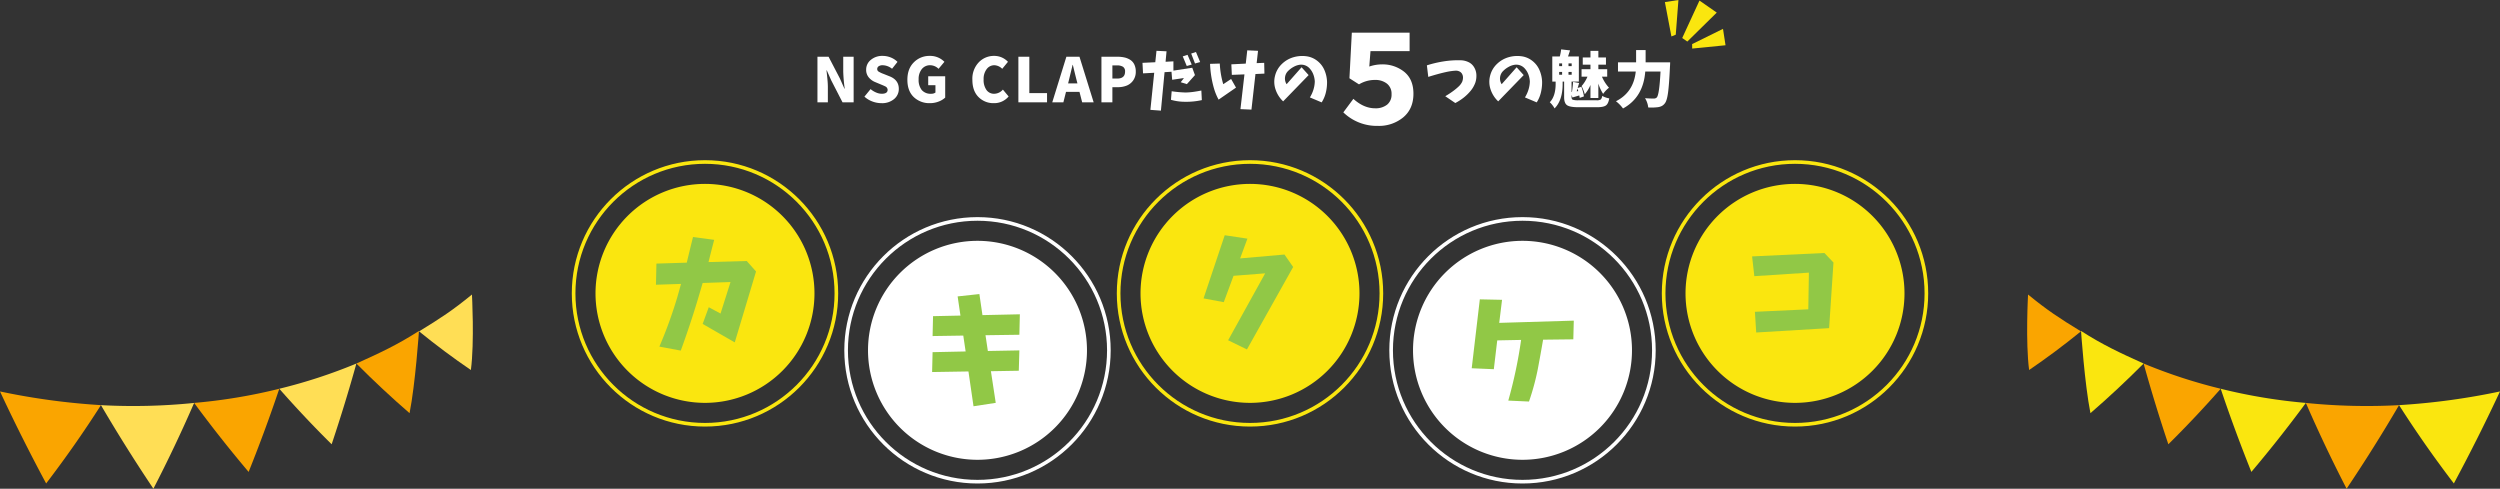 <svg id="グループ_40" data-name="グループ 40" xmlns="http://www.w3.org/2000/svg" xmlns:xlink="http://www.w3.org/1999/xlink" width="1305.994" height="255.297" viewBox="0 0 1305.994 255.297">
  <rect x="0" y="0" width="1305.994" height="255.297" fill="#333333" stroke="none"/>
  <defs>
    <clipPath id="clip-path">
      <rect id="長方形_18" data-name="長方形 18" width="1305.994" height="255.297" fill="none"/>
    </clipPath>
  </defs>
  <g id="グループ_39" data-name="グループ 39" clip-path="url(#clip-path)">
    <path id="パス_142" data-name="パス 142" d="M427.034,53.451V29.639h5.812l5.938,11.406,2.344,5.281h.156a84.388,84.388,0,0,1-.781-8.813V29.639h5.437V53.451h-5.812l-5.907-11.5-2.312-5.219h-.156q.062.563.281,2.594t.328,3.484q.109,1.453.109,2.735v7.906Z" fill="#fff"/>
    <path id="パス_143" data-name="パス 143" d="M460.478,53.888a13.492,13.492,0,0,1-4.75-.875,12.664,12.664,0,0,1-4.156-2.531l3.219-3.938a11.008,11.008,0,0,0,2.859,1.766,7.566,7.566,0,0,0,2.953.672q3.094,0,3.094-2.094a2.1,2.1,0,0,0-1.375-1.813q-.375-.218-1.969-.875l-3.063-1.281a8.546,8.546,0,0,1-3.453-2.484,6.134,6.134,0,0,1-1.359-4.047,6.462,6.462,0,0,1,2.438-5.109A9.2,9.2,0,0,1,461.1,29.2a11.416,11.416,0,0,1,4.172.8,10.289,10.289,0,0,1,3.578,2.329l-2.844,3.593a8.1,8.1,0,0,0-4.906-1.843,3.59,3.59,0,0,0-2.078.531,1.69,1.69,0,0,0-.766,1.469,1.512,1.512,0,0,0,.735,1.328,14.582,14.582,0,0,0,2.484,1.171,3.413,3.413,0,0,1,.406.157l2.969,1.187q4.688,1.906,4.688,6.532a6.767,6.767,0,0,1-2.454,5.281,9.655,9.655,0,0,1-6.609,2.156" fill="#fff"/>
    <path id="パス_144" data-name="パス 144" d="M485.828,53.888a11.75,11.75,0,0,1-8.5-3.188q-3.312-3.186-3.313-9.031,0-5.75,3.375-9.109a11.366,11.366,0,0,1,8.344-3.359,10.362,10.362,0,0,1,7.625,3.093L490.3,35.951a6.355,6.355,0,0,0-4.375-1.875,5.411,5.411,0,0,0-4.36,2,8.166,8.166,0,0,0-1.671,5.406,8.375,8.375,0,0,0,1.64,5.562,6.05,6.05,0,0,0,4.891,1.938,3.694,3.694,0,0,0,2.25-.625V44.513h-3.781V39.857h8.874V50.982a10.385,10.385,0,0,1-3.437,2.078,12.287,12.287,0,0,1-4.5.828" fill="#fff"/>
    <path id="パス_145" data-name="パス 145" d="M519.153,53.888a10.832,10.832,0,0,1-7.984-3.2q-3.2-3.2-3.2-9.016a12.42,12.42,0,0,1,3.313-9.093A10.871,10.871,0,0,1,519.34,29.2a9.761,9.761,0,0,1,7.219,3.093l-3,3.657a6.106,6.106,0,0,0-4.125-1.875,4.913,4.913,0,0,0-3.984,2.015,8.394,8.394,0,0,0-1.609,5.391A9.032,9.032,0,0,0,515.325,47a4.78,4.78,0,0,0,4.047,1.985,6.079,6.079,0,0,0,4.531-2.188l3,3.594a9.794,9.794,0,0,1-7.75,3.5" fill="#fff"/>
    <path id="パス_146" data-name="パス 146" d="M532,53.451V29.639h5.719v19h9.25v4.812Z" fill="#fff"/>
    <path id="パス_147" data-name="パス 147" d="M565.322,53.451l-1.407-5.469h-7.031l-1.375,5.469H549.7l7.375-23.813h6.843l7.407,23.813Zm-7.344-9.875h4.875l-.531-2.031q-.345-1.249-.969-3.891t-.906-3.766h-.125q-.625,2.814-1.844,7.657Z" fill="#fff"/>
    <path id="パス_148" data-name="パス 148" d="M575.39,53.45V29.638h8.344a16.463,16.463,0,0,1,3.734.39,9.413,9.413,0,0,1,3.016,1.266,5.876,5.876,0,0,1,2.094,2.422,8.337,8.337,0,0,1,.75,3.672A7.748,7.748,0,0,1,591.984,42a7.582,7.582,0,0,1-3.406,2.719,12.5,12.5,0,0,1-4.688.828h-2.781V53.45Zm5.719-12.406h2.5q4.125,0,4.125-3.656a2.8,2.8,0,0,0-1.063-2.485,5.7,5.7,0,0,0-3.218-.734h-2.344Z" fill="#fff"/>
    <path id="パス_149" data-name="パス 149" d="M596.834,32.825l6.687-.312.625-5.969,5.25.25-.5,5.469,4.094-.219v4.844l9.844-1.5,1.406,3.843-4.219,4.719-3.219-1,1.688-2.187-6.157.906-.343-4.188-3.625.219-1.906,20.094-5.5-.406,2-19.375-5.844.312Zm15.249,14.844a58.156,58.156,0,0,0,7.407.656,37.606,37.606,0,0,0,4.047-.343q2.015-.282,4.047-.688l.25,5a37.179,37.179,0,0,1-8.844.875,26.075,26.075,0,0,1-7.282-1.031Zm7.876-13.188-2.094-5.031,2.5-.812,2.187,5.093Zm4.312-1.312-2-5.187,2.5-.813,2.188,5.25Z" fill="#fff"/>
    <path id="パス_150" data-name="パス 150" d="M632.122,33.357l5.094-.156a44.634,44.634,0,0,0,1.811,10.781l4.1-2.719,2.563,4.5-9.094,6.281a29.324,29.324,0,0,1-2.453-5.984,51.955,51.955,0,0,1-1.391-6.3,54.869,54.869,0,0,1-.625-6.406m11.125.25,7.53-.375.783-6.937,5.625.25-.719,6.437,3.936-.156.125,5.625-4.686.218-2.094,18.594-5.75-.25,2.094-18.156-6.594.25Z" fill="#fff"/>
    <path id="パス_151" data-name="パス 151" d="M679.94,35.138l3.688,4.094L670.315,52.95a14.928,14.928,0,0,1-3.938-6.124,12.45,12.45,0,0,1-.3-7.219,12.787,12.787,0,0,1,3.64-6.25,14.459,14.459,0,0,1,6.375-3.563,16.283,16.283,0,0,1,6.235-.422,11.545,11.545,0,0,1,5.765,2.375,12.15,12.15,0,0,1,3.813,4.938,16.844,16.844,0,0,1,1.344,6.109,22.471,22.471,0,0,1-.641,5.594,16.772,16.772,0,0,1-2.172,5.094l-6.156-2.594a17.219,17.219,0,0,0,1.828-3.969,15.819,15.819,0,0,0,.734-4.344,12.005,12.005,0,0,0-.781-3.734,9.754,9.754,0,0,0-2-3.2,5.918,5.918,0,0,0-5.359-1.766,8.879,8.879,0,0,0-2.735.954,12.344,12.344,0,0,0-3.062,2.249,5.483,5.483,0,0,0-1.61,3.3,5.372,5.372,0,0,0,.829,3.61Z" fill="#fff"/>
    <path id="パス_152" data-name="パス 152" d="M719.814,65.763A25.129,25.129,0,0,1,701.752,58.7L707,51.638q5.438,4.938,11.376,4.937a9.661,9.661,0,0,0,6.218-1.875,6.622,6.622,0,0,0,2.344-5.5,6.6,6.6,0,0,0-2.438-5.532,9.641,9.641,0,0,0-6.124-1.906,15.952,15.952,0,0,0-8.438,2.313l-5-3.188,1.25-23.813h30.187V26.7H715.939l-.625,8.063a20.521,20.521,0,0,1,6.5-1.125,18.018,18.018,0,0,1,11.781,3.906q4.782,3.907,4.781,11.407,0,7.874-5.312,12.343a19.877,19.877,0,0,1-13.25,4.469" fill="#fff"/>
    <path id="パス_153" data-name="パス 153" d="M745.4,34.138a59.166,59.166,0,0,1,8.609-2.047,49.083,49.083,0,0,1,8.828-.609,10.057,10.057,0,0,1,4.063.859A6.729,6.729,0,0,1,770,35.013a8.282,8.282,0,0,1,1.25,3.937,11.255,11.255,0,0,1-.5,4.094,14.4,14.4,0,0,1-2.532,4.453,24.193,24.193,0,0,1-3.671,3.563,27.715,27.715,0,0,1-4.3,2.765L755,50.263q1.28-.75,2.5-1.562t2.39-1.719a28.144,28.144,0,0,0,2.235-1.922,8.237,8.237,0,0,0,1.718-2.359,6.327,6.327,0,0,0,.422-2.016,3.877,3.877,0,0,0-.437-1.985,3.046,3.046,0,0,0-1.453-1.39,4.085,4.085,0,0,0-2-.391,32.03,32.03,0,0,0-4.844.688q-2.406.531-4.766,1.187t-4.64,1.375Z" fill="#fff"/>
    <path id="パス_154" data-name="パス 154" d="M792.283,35.138l3.688,4.094L782.658,52.95a14.928,14.928,0,0,1-3.938-6.124,12.442,12.442,0,0,1-.3-7.219,12.787,12.787,0,0,1,3.64-6.25,14.459,14.459,0,0,1,6.375-3.563,16.283,16.283,0,0,1,6.235-.422,11.553,11.553,0,0,1,5.765,2.375,12.151,12.151,0,0,1,3.813,4.938,16.844,16.844,0,0,1,1.344,6.109,22.52,22.52,0,0,1-.641,5.594,16.772,16.772,0,0,1-2.172,5.094l-6.156-2.594a17.221,17.221,0,0,0,1.828-3.969,15.86,15.86,0,0,0,.734-4.344,12.005,12.005,0,0,0-.781-3.734,9.771,9.771,0,0,0-2-3.2,5.918,5.918,0,0,0-5.359-1.766,8.869,8.869,0,0,0-2.735.954,12.344,12.344,0,0,0-3.062,2.249,5.483,5.483,0,0,0-1.61,3.3,5.372,5.372,0,0,0,.829,3.61Z" fill="#fff"/>
    <path id="パス_155" data-name="パス 155" d="M824.633,52.388h9.407a3.832,3.832,0,0,0,2.2-.421,3.092,3.092,0,0,0,.734-1.891,10.849,10.849,0,0,0,3.688,1.312q-.438,2.751-1.719,3.688t-4.625.937h-9.75q-4.438,0-5.953-1.062T817.1,50.795V42.638h-.781v1.251q0,8.5-4.219,12.749a10.765,10.765,0,0,0-1.125-1.718,10.117,10.117,0,0,0-1.375-1.5q3.062-3.156,3.063-9.688V42.638h-1.75V29.514h3.906a22.782,22.782,0,0,0,.718-3.719l4.657.531-1.063,3.188h5.657V42.638h-3.813v5.375h.219q.437-2.874.593-5.218l3.157.562q-.094.314-.36,1.2t-.421,1.391l1.937-.594a23.93,23.93,0,0,1,1.344,5l-2.219.782q-.031-.313-.219-1.282-1.719.533-3.562,1.063l-.469-1.344v1.156q0,1.1.641,1.375a9.617,9.617,0,0,0,3.015.281M814.508,34.545h1.531V33.108h-1.531Zm0,4.5h1.531V37.576h-1.531Zm6.531-5.938h-1.656v1.437h1.656Zm0,4.469h-1.656v1.469h1.656Zm3.032,8.688-.406,1.437.812-.094q-.25-.937-.406-1.343m6.781,4.937V44.389a17.629,17.629,0,0,1-2.969,4.843,21.338,21.338,0,0,0-1.656-4.281,17.477,17.477,0,0,0,3.063-4.906H826.2V36.138h4.656V33.795h-4.031V30.014h4.031V26.576h4.125v3.438h3.969v3.781h-3.969v2.343H839.6v3.907h-2.75a20.308,20.308,0,0,0,3.688,5.781,14.531,14.531,0,0,0-3.063,3.219,22.5,22.5,0,0,1-2.5-5.375V51.2Z" fill="#fff"/>
    <path id="パス_156" data-name="パス 156" d="M859.671,32.576h12.813q-.033,1.563-.094,2.156-.438,9.533-1.016,13.719t-1.64,5.5a5.017,5.017,0,0,1-1.579,1.406,6.459,6.459,0,0,1-2.015.625,27.06,27.06,0,0,1-5.125.156,9.591,9.591,0,0,0-.532-2.453,10.423,10.423,0,0,0-1.124-2.39q2.312.188,4.656.187a2.052,2.052,0,0,0,1.468-.562q1.344-1.344,1.969-13.563h-7.968q-1.032,13.531-11.626,19.313a18.654,18.654,0,0,0-3.687-3.782q9.219-4.656,10.344-15.531h-9.282V32.576H854.7V26.17h4.969Z" fill="#fff"/>
    <path id="パス_157" data-name="パス 157" d="M246.548,153.856s1.36,24.9-.56,39.439q-13.734-9.351-27.071-20.192c11.136-6.8,17.576-11.008,27.631-19.247" fill="#ffde55"/>
    <path id="パス_158" data-name="パス 158" d="M218.867,172.887s-1.854,27.565-4.911,42.952q-14.2-12.282-27.782-25.929c12.466-5.633,21.366-9.756,32.693-17.023" fill="#faa500"/>
    <path id="パス_159" data-name="パス 159" d="M186.174,189.91q-5.779,20.829-12.92,42.182Q159.2,218.2,145.9,203.08a273.293,273.293,0,0,0,40.272-13.17" fill="#ffde55"/>
    <path id="パス_160" data-name="パス 160" d="M145.9,203.08q-7.23,21.518-16.018,43.448-14.78-17.469-28.465-36.043a286.56,286.56,0,0,0,44.483-7.4" fill="#faa500"/>
    <path id="パス_161" data-name="パス 161" d="M101.419,210.485C94.959,225.353,87.87,240.33,80.134,255.3q-14.4-21.456-27.4-43.655a313.477,313.477,0,0,0,48.686-1.157" fill="#ffde55"/>
    <path id="パス_162" data-name="パス 162" d="M52.733,211.643q-13.182,20.684-28.626,40.909Q11.267,228.647,0,204.485a358.7,358.7,0,0,0,52.733,7.158" fill="#faa500"/>
    <path id="パス_163" data-name="パス 163" d="M1059.446,153.856s-1.36,24.9.56,39.439q13.734-9.351,27.07-20.192c-11.135-6.8-17.575-11.008-27.63-19.247" fill="#faa500"/>
    <path id="パス_164" data-name="パス 164" d="M1087.127,172.887s1.854,27.565,4.911,42.952q14.2-12.282,27.782-25.929c-12.466-5.633-21.366-9.756-32.693-17.023" fill="#fae60f"/>
    <path id="パス_165" data-name="パス 165" d="M1119.82,189.91q5.778,20.829,12.92,42.182,14.055-13.893,27.352-29.012a273.254,273.254,0,0,1-40.272-13.17" fill="#faa500"/>
    <path id="パス_166" data-name="パス 166" d="M1160.091,203.08q7.23,21.518,16.018,43.448,14.78-17.469,28.465-36.043a286.562,286.562,0,0,1-44.483-7.4" fill="#fae60f"/>
    <path id="パス_167" data-name="パス 167" d="M1204.575,210.485c6.46,14.868,13.549,29.845,21.285,44.812q14.4-21.456,27.4-43.655a313.478,313.478,0,0,1-48.686-1.157" fill="#faa500"/>
    <path id="パス_168" data-name="パス 168" d="M1253.261,211.643q13.182,20.684,28.626,40.909,12.84-23.905,24.107-48.067a358.7,358.7,0,0,1-52.733,7.158" fill="#fae60f"/>
    <circle id="楕円形_1" data-name="楕円形 1" cx="68.63" cy="68.63" r="68.63" transform="translate(299.656 84.63)" fill="none" stroke="#fae60f" stroke-miterlimit="10" stroke-width="1.898"/>
    <path id="パス_169" data-name="パス 169" d="M425.478,153.26a57.192,57.192,0,1,1-57.192-57.192,57.192,57.192,0,0,1,57.192,57.192" fill="#fae60f"/>
    <path id="パス_170" data-name="パス 170" d="M342.915,137.7l15.851-.492q1.166-4.914,3.256-13.393l11.059,1.474q-1.968,7.557-2.95,11.612l19.967-.553,4.854,5.468-11.12,37.046-16.772-9.645,3.194-8.725L376.4,163.8l5.222-16.464-14.56.491q-1.353,4.67-2.765,9.4-3.995,13.147-8.663,25.926l-11.181-2.089a236.465,236.465,0,0,0,9.277-25.5q.982-3.378,2.027-7.25l-13.086.43Z" fill="#91c846"/>
    <circle id="楕円形_2" data-name="楕円形 2" cx="68.63" cy="68.63" r="68.63" transform="translate(584.367 84.63)" fill="none" stroke="#fae60f" stroke-miterlimit="10" stroke-width="1.898"/>
    <path id="パス_171" data-name="パス 171" d="M710.189,153.26A57.192,57.192,0,1,1,653,96.068a57.192,57.192,0,0,1,57.192,57.192" fill="#fae60f"/>
    <path id="パス_172" data-name="パス 172" d="M639.791,122.888l11.857,1.782-3.809,10.321L671,132.964l4.547,6.512L651.4,182.543l-9.829-4.792,19.352-34.957-16.527,1.29-5.1,13.762-10.567-1.966Z" fill="#91c846"/>
    <circle id="楕円形_3" data-name="楕円形 3" cx="68.63" cy="68.63" r="68.63" transform="translate(869.078 84.63)" fill="none" stroke="#fae60f" stroke-miterlimit="10" stroke-width="1.898"/>
    <path id="パス_173" data-name="パス 173" d="M994.9,153.26a57.192,57.192,0,1,1-57.192-57.192A57.192,57.192,0,0,1,994.9,153.26" fill="#fae60f"/>
    <path id="パス_174" data-name="パス 174" d="M915.288,133.947l37.783-1.781,4.731,4.976-2.274,34.282-38.09,2.273-.675-10.813,27.891-1.291.308-19.167-28.507,1.842Z" fill="#91c846"/>
    <circle id="楕円形_4" data-name="楕円形 4" cx="68.63" cy="68.63" r="68.63" transform="translate(442.011 114.37)" fill="none" stroke="#fff" stroke-miterlimit="10" stroke-width="1.898"/>
    <path id="パス_175" data-name="パス 175" d="M567.833,183a57.192,57.192,0,1,1-57.192-57.192A57.192,57.192,0,0,1,567.833,183" fill="#fff"/>
    <path id="パス_176" data-name="パス 176" d="M487.422,165.161l14.314-.307-1.474-10.014,11.366-1.229,1.6,11,19.537-.43-.246,10.69-17.694.246,1.229,8.232,16.465-.307-.307,10.628-14.56.246,2.519,16.527-11.612,1.782-2.642-18.186-18.984.308.246-10.383,17.264-.369-1.229-8.294-16.035.246Z" fill="#91c846"/>
    <circle id="楕円形_5" data-name="楕円形 5" cx="68.63" cy="68.63" r="68.63" transform="translate(726.723 114.37)" fill="none" stroke="#fff" stroke-miterlimit="10" stroke-width="1.898"/>
    <path id="パス_177" data-name="パス 177" d="M852.544,183a57.192,57.192,0,1,1-57.192-57.192A57.192,57.192,0,0,1,852.544,183" fill="#fff"/>
    <path id="パス_178" data-name="パス 178" d="M773.057,156.376l11.61.246-1.474,12.041,38.95-1.167-.245,9.768-15.789.184q-1.352,7.926-2.825,15.667a126.882,126.882,0,0,1-4.547,16.649l-10.814-.492a238.277,238.277,0,0,0,6.7-31.7l-12.472.246-1.781,15.052-11.549-.492Z" fill="#91c846"/>
    <path id="パス_179" data-name="パス 179" d="M881.444,21.711l-2.659-1.85L887.8.3l9.029,6.282Z" fill="#fae60f"/>
    <path id="パス_180" data-name="パス 180" d="M875.414,18.123,876.81,0l-7.077,1.092,3.4,17.951Z" fill="#fae60f"/>
    <path id="パス_181" data-name="パス 181" d="M884,25.371l-.032-2.345,16.122-7.946,1.319,8.563Z" fill="#fae60f"/>
  </g>
</svg>
